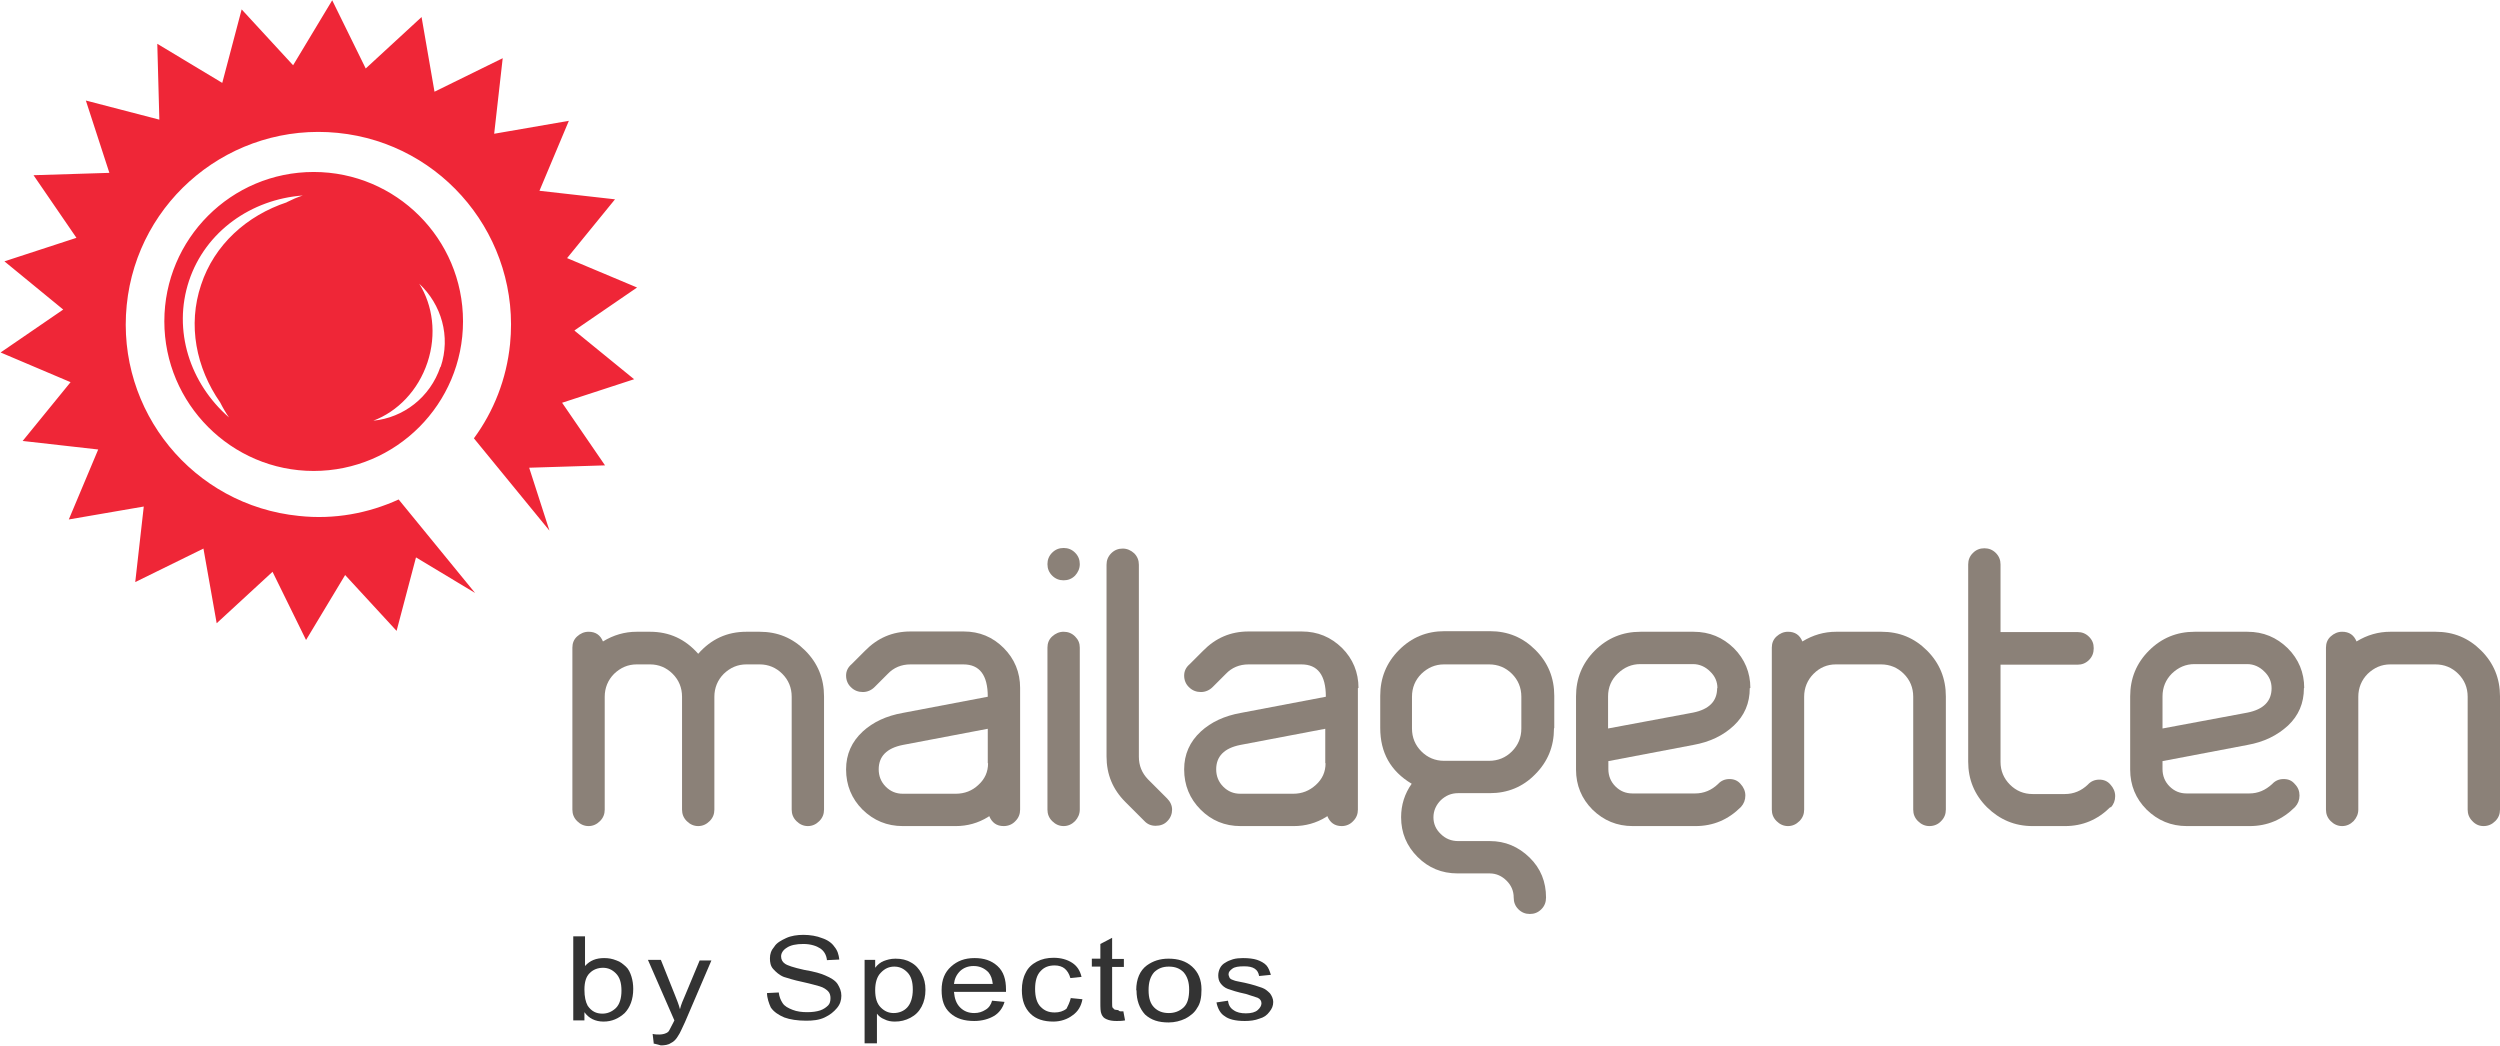 <?xml version="1.0" encoding="UTF-8"?>
<svg id="Ebene_1" data-name="Ebene 1" xmlns="http://www.w3.org/2000/svg" viewBox="0 0 85.04 35.57">
  <defs>
    <style>
      .cls-1 {
        fill: #8b8178;
      }

      .cls-2 {
        fill: #333;
      }

      .cls-3 {
        fill: #ef2637;
      }
    </style>
  </defs>
  <g>
    <path class="cls-3" d="M19.54,11.24l2.13-1.46-2.38-1,1.63-2-2.57-.29,1-2.38-2.54.44.29-2.57-2.32,1.14-.44-2.54-1.9,1.75-1.14-2.32-1.33,2.21-1.75-1.9-.66,2.5-2.21-1.33.07,2.58-2.5-.65.8,2.46-2.58.08,1.46,2.13-2.45.8,2,1.64-2.13,1.46,2.38,1.01-1.63,2,2.57.29-1,2.38,2.55-.44-.29,2.57,2.32-1.14.45,2.54,1.9-1.75,1.14,2.32,1.33-2.21,1.75,1.9.66-2.5,2.01,1.21-2.6-3.18c-1.03.47-2.19.69-3.39.56-3.6-.36-6.22-3.57-5.86-7.17.36-3.6,3.58-6.22,7.18-5.86,3.6.36,6.22,3.58,5.86,7.18-.12,1.2-.56,2.3-1.23,3.21l2.57,3.14-.69-2.14,2.58-.08-1.46-2.13,2.45-.8-2-1.63ZM10.67,5.85c-2.81,0-5.08,2.28-5.08,5.08s2.28,5.09,5.08,5.09,5.08-2.28,5.08-5.09-2.28-5.08-5.08-5.08ZM9.76,6.88c-1.36.45-2.47,1.44-2.92,2.81-.46,1.37-.17,2.82.65,4,.09.18.19.35.3.51-1.33-1.16-1.92-2.96-1.36-4.65.56-1.68,2.12-2.77,3.87-2.9-.19.06-.37.14-.55.23ZM14.98,12.48c-.35,1.04-1.26,1.73-2.28,1.83.82-.31,1.52-1.02,1.84-1.98.32-.96.18-1.95-.28-2.68.75.7,1.08,1.79.73,2.83Z"/>
    <g>
      <path class="cls-2" d="M19.88,34.71h-.38v-2.86h.4v1.01c.17-.19.38-.27.65-.27.15,0,.27.02.42.08.13.04.23.13.32.21s.15.21.19.34c.04.13.06.27.06.42,0,.36-.11.63-.29.82-.21.19-.44.29-.72.29s-.5-.11-.65-.32v.27ZM19.88,33.66c0,.25.04.42.11.55.13.19.29.27.5.27.17,0,.32-.06.46-.19.13-.13.19-.34.19-.59,0-.27-.06-.46-.19-.59s-.27-.19-.44-.19-.34.06-.46.19c-.11.11-.17.29-.17.55Z"/>
      <path class="cls-2" d="M22.24,35.51l-.04-.34c.08.02.17.02.23.02.08,0,.17-.02.21-.04.06-.02.11-.06.13-.11l.13-.25s.02-.04.04-.08l-.9-2.06h.44l.48,1.2c.06.15.13.32.17.48.04-.17.11-.32.17-.46l.5-1.2h.4l-.9,2.1c-.11.23-.17.38-.23.46-.06.11-.15.21-.25.25-.08.06-.21.08-.34.08-.06-.02-.15-.04-.23-.06Z"/>
      <path class="cls-2" d="M26.09,33.78l.4-.02c.02.15.06.25.13.36s.19.17.34.23c.15.06.32.08.5.08.17,0,.32-.02.44-.06s.21-.11.27-.17.08-.15.08-.25c0-.08-.02-.17-.08-.23-.06-.06-.15-.13-.29-.17-.08-.02-.27-.08-.59-.15-.29-.06-.5-.13-.63-.17-.15-.06-.27-.17-.36-.27s-.11-.23-.11-.36c0-.15.04-.27.15-.4.08-.13.23-.21.4-.29s.38-.11.59-.11c.23,0,.46.04.63.11.19.06.34.17.42.29.11.13.15.27.17.44l-.42.02c-.02-.19-.11-.32-.23-.4s-.32-.15-.57-.15-.44.04-.57.13c-.13.08-.19.19-.19.29s.04.19.13.25c.08.06.29.13.65.21.36.06.59.13.72.19.19.08.34.17.42.29.08.13.13.25.13.4s-.04.29-.15.42-.23.23-.42.32-.4.11-.63.11c-.29,0-.55-.04-.74-.11-.19-.08-.36-.19-.46-.34-.06-.13-.13-.32-.13-.5Z"/>
      <path class="cls-2" d="M29.41,35.51v-2.86h.36v.27c.08-.11.19-.19.29-.23.11-.04.23-.08.4-.08.21,0,.38.04.53.13.15.08.27.21.36.38s.13.34.13.55-.04.4-.13.57-.21.29-.38.38-.34.13-.53.13c-.13,0-.25-.02-.36-.08-.11-.04-.19-.11-.25-.19v1.01h-.42v.04ZM29.77,33.68c0,.27.06.46.19.59.13.13.27.19.44.19s.34-.06.46-.19.19-.34.19-.61-.06-.46-.19-.59-.27-.19-.44-.19-.32.06-.46.21c-.13.13-.19.34-.19.59Z"/>
      <path class="cls-2" d="M33.75,34.04l.42.04c-.06.21-.19.38-.36.48s-.4.17-.67.17c-.34,0-.61-.08-.82-.27-.21-.19-.29-.44-.29-.78,0-.36.11-.61.32-.8.21-.19.46-.29.8-.29.32,0,.57.08.78.27.21.19.29.46.29.8v.08h-1.77c.02.23.08.4.21.53s.29.19.48.19c.15,0,.27-.04.38-.11.11-.06.19-.17.23-.32ZM32.44,33.47h1.33c-.02-.17-.06-.29-.15-.4-.13-.13-.29-.21-.5-.21-.19,0-.34.06-.46.17-.13.13-.19.27-.21.44Z"/>
      <path class="cls-2" d="M36.42,33.95l.4.04c-.04.23-.15.42-.34.55-.17.13-.4.21-.65.21-.32,0-.59-.08-.78-.27-.19-.19-.29-.44-.29-.8,0-.23.04-.42.13-.59.08-.17.21-.29.38-.38s.36-.13.57-.13c.25,0,.46.06.63.17s.27.27.32.48l-.38.04c-.04-.15-.11-.25-.19-.32s-.21-.11-.34-.11c-.21,0-.36.06-.48.19-.13.13-.19.34-.19.61s.06.48.19.61.27.19.48.19c.15,0,.29-.04.4-.13.04-.08.11-.21.15-.38Z"/>
      <path class="cls-2" d="M38.21,34.39l.06.32c-.11.02-.21.02-.29.02-.15,0-.25-.02-.34-.06s-.13-.08-.17-.17-.04-.21-.04-.42v-1.2h-.29v-.27h.29v-.5l.4-.21v.72h.4v.27h-.4v1.2c0,.11,0,.17.02.19l.06.06s.08.02.13.02c.04.06.11.04.17.04Z"/>
      <path class="cls-2" d="M38.65,33.68c0-.38.13-.67.36-.84.21-.15.44-.23.74-.23.32,0,.59.08.8.27.21.19.32.44.32.78,0,.27-.04.48-.15.63-.08.15-.23.27-.4.36-.17.08-.36.13-.57.13-.34,0-.59-.08-.8-.27-.19-.21-.29-.48-.29-.82ZM39.07,33.68c0,.27.06.46.19.59.13.13.29.19.5.19.19,0,.36-.06.5-.19s.19-.34.19-.61c0-.25-.06-.44-.19-.59-.13-.13-.29-.19-.5-.19s-.36.06-.5.19c-.13.15-.19.34-.19.61Z"/>
      <path class="cls-2" d="M41.37,34.1l.4-.06c.02.15.08.25.19.32.11.08.25.11.42.11.19,0,.32-.04.4-.11s.13-.15.13-.23-.04-.15-.13-.19c-.06-.02-.19-.06-.4-.13-.29-.06-.5-.13-.61-.17s-.19-.11-.25-.19-.08-.17-.08-.27c0-.08.02-.17.06-.25s.11-.15.19-.19c.06-.04.15-.08.25-.11s.23-.04.34-.04c.19,0,.36.02.48.06s.25.11.32.19.11.19.15.32l-.4.04c-.02-.11-.06-.19-.15-.25s-.21-.08-.36-.08c-.19,0-.32.02-.4.08-.08.06-.13.11-.13.19,0,.04.02.08.04.13.04.04.08.06.15.08.04.02.17.04.36.08.27.06.48.13.59.17s.19.11.27.19c.06.08.11.19.11.29,0,.13-.04.23-.13.34-.08.11-.19.19-.34.23-.15.06-.32.08-.5.08-.32,0-.55-.06-.69-.17-.13-.08-.23-.25-.27-.46Z"/>
    </g>
  </g>
  <g>
    <path class="cls-1" d="M28.03,27.54c0,.15-.05.28-.16.39-.11.11-.24.17-.39.17s-.28-.06-.39-.17c-.11-.11-.16-.24-.16-.39v-3.84c0-.31-.11-.57-.32-.78-.21-.21-.47-.32-.77-.32h-.45c-.3,0-.55.11-.77.32-.21.21-.32.48-.32.78v3.84c0,.15-.05.28-.16.39-.11.11-.24.17-.39.17s-.28-.06-.39-.17c-.11-.11-.16-.24-.16-.39v-3.84c0-.31-.11-.57-.32-.78-.21-.21-.47-.32-.77-.32h-.45c-.3,0-.55.11-.77.32-.21.21-.32.48-.32.78v3.84c0,.15-.05.28-.16.39-.11.11-.24.17-.39.17s-.28-.06-.39-.17c-.11-.11-.16-.24-.16-.39v-5.51c0-.15.05-.28.16-.38.11-.1.24-.16.39-.16.24,0,.4.11.49.33.36-.22.74-.33,1.15-.33h.45c.66,0,1.2.25,1.64.75.44-.5.98-.75,1.64-.75h.45c.61,0,1.12.21,1.55.64.43.43.64.95.64,1.56v3.85Z"/>
    <path class="cls-1" d="M34.7,23.41v4.13c0,.15-.05.28-.16.39-.1.11-.24.17-.4.17-.24,0-.4-.12-.49-.34l-.04.03c-.34.21-.71.31-1.1.31h-1.8c-.54,0-.99-.19-1.37-.56-.37-.37-.56-.83-.56-1.37,0-.51.19-.94.57-1.29.35-.32.8-.53,1.36-.63l2.89-.55c0-.74-.28-1.1-.83-1.1h-1.8c-.31,0-.57.11-.77.32l-.45.45c-.11.11-.25.17-.4.17s-.29-.05-.4-.16c-.11-.1-.17-.24-.17-.4,0-.15.06-.28.19-.39l.45-.45c.43-.44.94-.66,1.55-.66h1.81c.54,0,.99.19,1.36.56.37.37.56.83.56,1.36ZM33.6,25.96v-1.17l-2.89.55c-.55.11-.82.39-.82.83,0,.23.08.43.24.59.16.16.35.24.58.24h1.8c.3,0,.56-.1.77-.3.22-.2.33-.44.33-.74Z"/>
    <path class="cls-1" d="M36.73,19.19c0,.15-.06.28-.16.39-.11.11-.24.16-.39.16s-.28-.05-.39-.16c-.11-.11-.16-.24-.16-.39s.05-.28.16-.39c.11-.11.24-.16.39-.16s.28.05.39.16c.11.11.16.24.16.39ZM36.73,27.54c0,.15-.06.28-.16.39-.11.11-.24.17-.39.17s-.28-.06-.39-.17c-.11-.11-.16-.24-.16-.39v-5.51c0-.15.05-.28.16-.38.11-.1.24-.16.39-.16s.28.05.39.16.16.23.16.38v5.51Z"/>
    <path class="cls-1" d="M39.7,27.16c.11.11.17.24.17.38s-.05.28-.16.39c-.1.11-.24.16-.4.16-.15,0-.28-.05-.39-.17l-.64-.64c-.43-.43-.64-.94-.64-1.55v-6.52c0-.15.05-.28.16-.39.11-.11.24-.16.39-.16s.28.06.39.16c.11.11.16.24.16.39v6.53c0,.3.1.55.31.77l.64.64Z"/>
    <path class="cls-1" d="M46.19,23.41v4.13c0,.15-.05.28-.16.39-.1.11-.24.17-.39.17-.24,0-.4-.12-.49-.34l-.04.03c-.34.21-.71.31-1.1.31h-1.81c-.54,0-.99-.19-1.36-.56-.37-.37-.56-.83-.56-1.37,0-.51.19-.94.57-1.29.35-.32.8-.53,1.36-.63l2.89-.55c0-.74-.28-1.1-.83-1.1h-1.8c-.31,0-.57.11-.77.32l-.45.45c-.11.11-.25.17-.4.17s-.29-.05-.4-.16c-.11-.1-.17-.24-.17-.4,0-.15.06-.28.19-.39l.45-.45c.43-.44.94-.66,1.55-.66h1.81c.54,0,.99.19,1.37.56.37.37.56.83.56,1.36ZM45.08,25.96v-1.17l-2.89.55c-.55.11-.82.39-.82.83,0,.23.08.43.24.59.16.16.35.24.58.24h1.8c.3,0,.55-.1.77-.3.22-.2.33-.44.33-.74Z"/>
    <path class="cls-1" d="M52.86,24.78c0,.61-.21,1.13-.64,1.56-.42.43-.94.64-1.54.64h-1.08c-.23,0-.42.08-.59.24-.16.16-.25.36-.25.58s.08.41.25.57c.16.16.36.24.59.24h1.08c.52,0,.97.19,1.35.56.38.37.56.83.56,1.36,0,.16-.05.29-.16.4-.11.11-.24.16-.39.16s-.28-.05-.39-.16-.16-.24-.16-.4c0-.22-.08-.41-.24-.57-.16-.16-.35-.25-.58-.25h-1.09c-.54,0-.99-.19-1.36-.56-.37-.37-.56-.82-.56-1.35,0-.42.12-.8.36-1.14-.72-.43-1.07-1.06-1.07-1.9v-1.09c0-.61.21-1.13.64-1.56.43-.43.94-.64,1.55-.64h1.54c.61,0,1.12.21,1.55.64.43.43.64.95.64,1.56v1.09ZM51.75,24.78v-1.08c0-.31-.11-.57-.32-.78-.21-.21-.47-.32-.78-.32h-1.53c-.3,0-.55.11-.77.32-.21.21-.32.47-.32.78v1.08c0,.31.11.57.32.78.21.21.47.32.77.32h1.53c.31,0,.57-.11.78-.32.21-.21.32-.47.32-.78Z"/>
    <path class="cls-1" d="M59.52,23.41c0,.51-.18.93-.54,1.27-.36.34-.82.56-1.38.66l-2.89.55v.27c0,.23.08.43.24.59.16.16.35.24.58.24h2.13c.3,0,.56-.11.78-.32.1-.11.23-.17.39-.17.15,0,.28.05.38.17.1.11.16.24.16.39s-.05.28-.15.39c-.43.43-.94.65-1.55.65h-2.13c-.54,0-.99-.19-1.37-.56-.37-.37-.56-.83-.56-1.36v-2.49c0-.61.21-1.13.64-1.56.43-.43.95-.64,1.55-.64h1.81c.54,0,.99.19,1.37.56.37.37.56.83.56,1.35ZM58.42,23.41c0-.22-.08-.41-.25-.57-.16-.16-.36-.25-.58-.25h-1.79c-.3,0-.55.11-.77.32-.22.21-.33.47-.33.78v1.09l2.89-.54c.55-.11.82-.39.82-.83Z"/>
    <path class="cls-1" d="M66.19,27.54c0,.15-.05.28-.16.39-.1.11-.24.17-.4.17-.15,0-.28-.06-.39-.17-.11-.11-.16-.24-.16-.39v-3.84c0-.31-.11-.57-.32-.78-.21-.21-.47-.32-.78-.32h-1.53c-.3,0-.55.11-.76.32-.21.21-.32.48-.32.78v3.84c0,.15-.05.28-.16.39-.11.11-.24.17-.39.17s-.28-.06-.39-.17c-.11-.11-.16-.24-.16-.39v-5.51c0-.15.05-.28.16-.38.11-.1.24-.16.39-.16.24,0,.4.11.49.33.36-.22.74-.33,1.15-.33h1.54c.61,0,1.12.21,1.55.64.43.43.64.95.64,1.56v3.85Z"/>
    <path class="cls-1" d="M71.79,27.45c-.43.43-.94.65-1.55.65h-1.1c-.61,0-1.12-.22-1.55-.64-.43-.43-.64-.95-.64-1.55v-6.71c0-.15.05-.28.16-.39.11-.11.24-.16.39-.16s.28.05.39.16c.11.11.16.24.16.39v2.3h2.62c.15,0,.28.05.39.16s.16.23.16.39c0,.16-.05.29-.16.4-.11.11-.24.16-.39.16h-2.62v3.31c0,.3.11.56.32.77.21.21.47.32.77.32h1.1c.3,0,.56-.11.78-.32.1-.11.23-.17.39-.17.15,0,.28.05.38.17.1.11.16.24.16.39s-.05.28-.15.39Z"/>
    <path class="cls-1" d="M78.37,23.41c0,.51-.18.93-.54,1.27-.37.34-.82.56-1.38.66l-2.89.55v.27c0,.23.08.43.24.59.16.16.35.24.58.24h2.13c.3,0,.55-.11.78-.32.1-.11.23-.17.39-.17s.28.05.38.17c.11.11.16.24.16.39s-.05.28-.15.39c-.43.43-.94.65-1.55.65h-2.13c-.54,0-.99-.19-1.37-.56-.37-.37-.56-.83-.56-1.36v-2.49c0-.61.21-1.13.64-1.56.43-.43.95-.64,1.55-.64h1.8c.54,0,.99.19,1.37.56.37.37.56.83.56,1.35ZM77.27,23.41c0-.22-.08-.41-.25-.57-.16-.16-.36-.25-.58-.25h-1.79c-.3,0-.55.11-.77.32-.21.21-.32.47-.32.78v1.09l2.89-.54c.55-.11.82-.39.82-.83Z"/>
    <path class="cls-1" d="M85.04,27.54c0,.15-.05.28-.16.39-.11.11-.24.17-.4.17-.15,0-.28-.06-.38-.17-.11-.11-.16-.24-.16-.39v-3.84c0-.31-.11-.57-.32-.78-.21-.21-.47-.32-.78-.32h-1.53c-.3,0-.55.11-.77.32-.21.21-.32.48-.32.78v3.84c0,.15-.06.28-.16.39-.11.11-.24.17-.39.17s-.28-.06-.39-.17c-.11-.11-.16-.24-.16-.39v-5.51c0-.15.05-.28.16-.38.11-.1.24-.16.39-.16.24,0,.4.11.49.33.36-.22.74-.33,1.15-.33h1.54c.61,0,1.12.21,1.55.64.43.43.64.95.64,1.56v3.85Z"/>
  </g>
</svg>